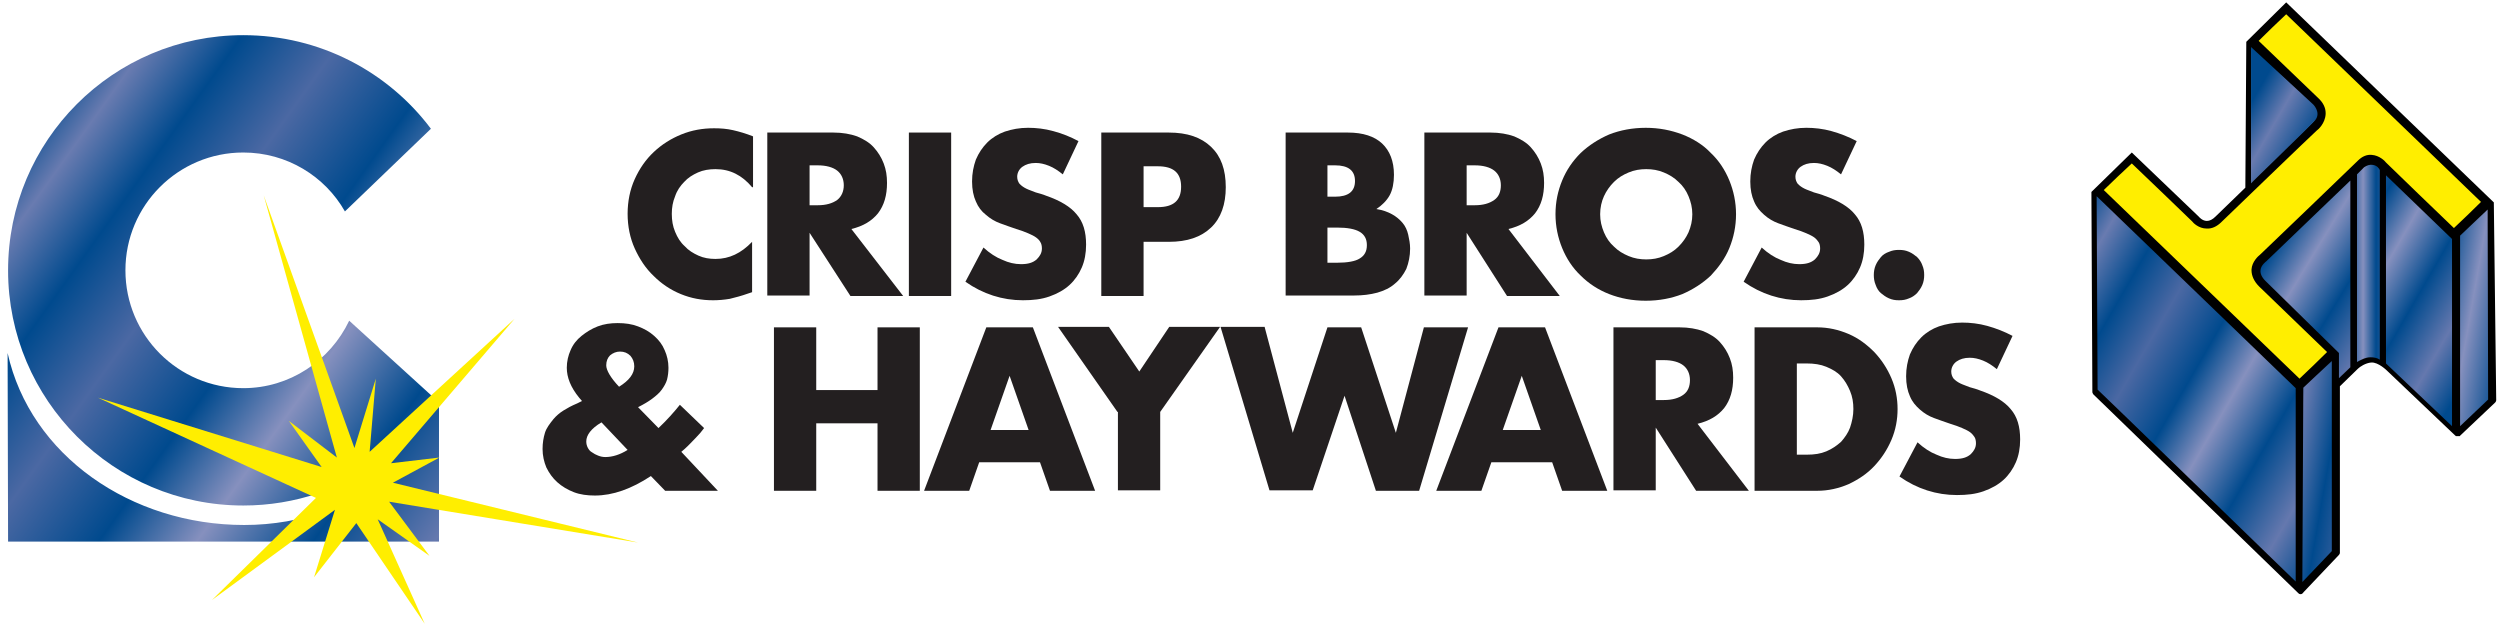 <?xml version="1.0" encoding="UTF-8"?>
<!-- Generator: Adobe Illustrator 24.3.0, SVG Export Plug-In . SVG Version: 6.00 Build 0)  -->
<svg xmlns="http://www.w3.org/2000/svg" xmlns:xlink="http://www.w3.org/1999/xlink" version="1.1" id="Layer_1" x="0px" y="0px" viewBox="0 0 526.2 131.7" style="enable-background:new 0 0 526.2 131.7;" xml:space="preserve">
<style type="text/css">
	.st0{fill:url(#SVGID_1_);}
	.st1{fill:url(#SVGID_2_);}
	.st2{fill:url(#SVGID_3_);}
	.st3{fill:url(#SVGID_4_);}
	.st4{fill:url(#SVGID_5_);}
	.st5{fill:url(#SVGID_6_);}
	.st6{fill:#FFEE00;}
	.st7{fill:url(#SVGID_7_);}
	.st8{fill:url(#SVGID_8_);}
	.st9{fill-rule:evenodd;clip-rule:evenodd;fill:#FFEE00;}
	.st10{fill:#231F20;}
</style>
<g>
	<linearGradient id="SVGID_1_" gradientUnits="userSpaceOnUse" x1="467.766" y1="39.404" x2="523.616" y2="71.649">
		<stop offset="0" style="stop-color:#004A8E"></stop>
		<stop offset="8.988800e-02" style="stop-color:#697BB0"></stop>
		<stop offset="0.208" style="stop-color:#004A8E"></stop>
		<stop offset="0.332" style="stop-color:#4B68A3"></stop>
		<stop offset="0.472" style="stop-color:#004A8E"></stop>
		<stop offset="0.59" style="stop-color:#8690BE"></stop>
		<stop offset="0.73" style="stop-color:#004A8E"></stop>
		<stop offset="0.876" style="stop-color:#6578AE"></stop>
		<stop offset="1" style="stop-color:#004A8E"></stop>
	</linearGradient>
	<polygon class="st0" points="502,76.6 516.5,90.4 516.5,50.4 502,36.4  "></polygon>
	<linearGradient id="SVGID_2_" gradientUnits="userSpaceOnUse" x1="483.348" y1="60.455" x2="545.22" y2="71.253">
		<stop offset="0" style="stop-color:#004A8E"></stop>
		<stop offset="8.988800e-02" style="stop-color:#697BB0"></stop>
		<stop offset="0.208" style="stop-color:#004A8E"></stop>
		<stop offset="0.332" style="stop-color:#4B68A3"></stop>
		<stop offset="0.472" style="stop-color:#004A8E"></stop>
		<stop offset="0.59" style="stop-color:#8690BE"></stop>
		<stop offset="0.73" style="stop-color:#004A8E"></stop>
		<stop offset="0.876" style="stop-color:#6578AE"></stop>
		<stop offset="1" style="stop-color:#004A8E"></stop>
	</linearGradient>
	<polygon class="st1" points="517.6,90.4 517.6,49.5 523.9,43.6 524.1,84.1  "></polygon>
	<linearGradient id="SVGID_3_" gradientUnits="userSpaceOnUse" x1="511.004" y1="55.545" x2="487.923" y2="55.545">
		<stop offset="0" style="stop-color:#004A8E"></stop>
		<stop offset="8.988800e-02" style="stop-color:#697BB0"></stop>
		<stop offset="0.208" style="stop-color:#004A8E"></stop>
		<stop offset="0.332" style="stop-color:#4B68A3"></stop>
		<stop offset="0.472" style="stop-color:#004A8E"></stop>
		<stop offset="0.59" style="stop-color:#8690BE"></stop>
		<stop offset="0.73" style="stop-color:#004A8E"></stop>
		<stop offset="0.876" style="stop-color:#6578AE"></stop>
		<stop offset="1" style="stop-color:#004A8E"></stop>
	</linearGradient>
	<path class="st2" d="M495.9,76.7c0,0,2.6-2.7,5.3-0.5l0.2-40.3c0,0-2.1-3.9-5.6,0.7L495.9,76.7z"></path>
	<linearGradient id="SVGID_4_" gradientUnits="userSpaceOnUse" x1="476.888" y1="97.219" x2="538.818" y2="108.028">
		<stop offset="0" style="stop-color:#004A8E"></stop>
		<stop offset="8.988800e-02" style="stop-color:#697BB0"></stop>
		<stop offset="0.208" style="stop-color:#004A8E"></stop>
		<stop offset="0.332" style="stop-color:#4B68A3"></stop>
		<stop offset="0.472" style="stop-color:#004A8E"></stop>
		<stop offset="0.59" style="stop-color:#8690BE"></stop>
		<stop offset="0.73" style="stop-color:#004A8E"></stop>
		<stop offset="0.876" style="stop-color:#6578AE"></stop>
		<stop offset="1" style="stop-color:#004A8E"></stop>
	</linearGradient>
	<polygon class="st3" points="484.4,122.9 484.6,81.4 491.3,75.4 491.5,116  "></polygon>
	
		<linearGradient id="SVGID_5_" gradientUnits="userSpaceOnUse" x1="-3718.681" y1="-3861.535" x2="-3648.894" y2="-3821.245" gradientTransform="matrix(1 0 0 1 4146.127 3923.286)">
		<stop offset="0" style="stop-color:#004A8E"></stop>
		<stop offset="8.988800e-02" style="stop-color:#697BB0"></stop>
		<stop offset="0.208" style="stop-color:#004A8E"></stop>
		<stop offset="0.332" style="stop-color:#4B68A3"></stop>
		<stop offset="0.472" style="stop-color:#004A8E"></stop>
		<stop offset="0.59" style="stop-color:#8690BE"></stop>
		<stop offset="0.73" style="stop-color:#004A8E"></stop>
		<stop offset="0.876" style="stop-color:#6578AE"></stop>
		<stop offset="1" style="stop-color:#004A8E"></stop>
	</linearGradient>
	<polygon class="st4" points="483.6,123.1 483.8,81.7 441,40.7 441.3,82.3  "></polygon>
	<linearGradient id="SVGID_6_" gradientUnits="userSpaceOnUse" x1="452.557" y1="33.793" x2="509.937" y2="68.745">
		<stop offset="0" style="stop-color:#004A8E"></stop>
		<stop offset="8.988800e-02" style="stop-color:#697BB0"></stop>
		<stop offset="0.208" style="stop-color:#004A8E"></stop>
		<stop offset="0.332" style="stop-color:#4B68A3"></stop>
		<stop offset="0.472" style="stop-color:#004A8E"></stop>
		<stop offset="0.59" style="stop-color:#8690BE"></stop>
		<stop offset="0.73" style="stop-color:#004A8E"></stop>
		<stop offset="0.876" style="stop-color:#6578AE"></stop>
		<stop offset="1" style="stop-color:#004A8E"></stop>
	</linearGradient>
	<path class="st5" d="M492.1,80l-0.1-5.5c0,0-15-14.2-16-15.9c-1.1-1.7,0-3,0-3l19-18.3l-0.1,40L492.1,80z"></path>
	<g>
		<g>
			<path class="st6" d="M448.6,33.2L461.9,46c0,0,2.3,2.8,4.9,0.1l20-19.3c0,0,3.4-2.6,0.4-5.6L474,8.6l7.1-6.9l42.4,40.8l-7,6.8     l-14.9-14.4c0,0-2.2-2.7-4.6-0.4l-20.7,19.9c0,0-3.3,2.1-0.2,5.4l14.9,14.4l-7.1,6.9l-42.6-41L448.6,33.2z"></path>
			<path d="M524.9,42.6C524.9,42.6,524.9,42.6,524.9,42.6L524.9,42.6L481.2,0.5l-8.4,8.3l-0.2,30.7l-6.3,6.1     c-0.6,0.6-1.2,0.9-1.8,0.9c-1,0-1.7-0.9-1.7-0.9l0,0l-14.1-13.5l-8.5,8.3l0.2,42.1c0,0.2,0.1,0.3,0.2,0.5l43.2,41.9     c0.2,0.2,0.5,0.2,0.7,0.1c0.1-0.1,0.3-0.2,0.3-0.3l7.5-7.9c0.1-0.1,0.2-0.3,0.2-0.4V81.3l3.8-3.7c0.4-0.4,1.6-1.2,2.8-1.3     c1.5-0.1,3.3,1.7,3.3,1.7l14.4,13.7c0,0,0,0,0,0c0,0,0.1,0,0.1,0.1c0,0,0.1,0,0.1,0c0,0,0,0,0,0c0,0,0,0,0.1,0c0,0,0.1,0,0.1,0     c0,0,0.1,0,0.1,0c0,0,0.1,0,0.1,0c0,0,0.1,0,0.1,0c0,0,0,0,0.1,0c0,0,0,0,0,0c0,0,0.1,0,0.1,0c0,0,0.1,0,0.1-0.1c0,0,0,0,0,0     l7.4-7c0.1-0.1,0.2-0.3,0.2-0.5L524.9,42.6z M473.9,10.4c0.9,0.8,4.1,3.6,7.2,6.4l5.5,5.3c0.7,0.7,1,1.3,1,2     c-0.1,1.2-1.3,2.1-1.3,2.1l0,0l-12.4,12C473.8,31.6,473.9,12.5,473.9,10.4z M483.2,122.4c-2.3-2.2-41.3-40.1-41.7-40.4     c0-0.5-0.2-37.4-0.2-40.7l41.9,40.4V122.4z M490.8,116c-0.3,0.3-4.6,4.8-6.2,6.5l0.2-40.9c0,0,5.1-4.8,6-5.6V116z M492.3,79.6     v-5.3l-15.5-15.2c-0.8-0.8-1.1-1.6-1-2.3c0.1-1,1.2-1.8,1.2-1.8l17.7-17l0,39.3L492.3,79.6z M500.9,75.7c-0.6-0.4-1.3-0.5-2-0.5     c-1,0-2.1,0.6-2.8,1l0-0.2c0-3.4,0-36.1,0-39.3l1.5-1.5c0.6-0.4,1.2-0.6,1.8-0.5c0.9,0.1,1.4,0.8,1.5,1.1V75.7z M516.1,89.7     l-13.9-13.2V36.9l13.9,13.4L516.1,89.7z M516.5,48c-1.2-1.1-14.2-13.7-14.3-13.8c-0.2-0.3-1.4-1.5-3-1.6c-1-0.1-2,0.3-2.9,1.2     c0,0-19.5,18.8-20.6,19.8c-0.4,0.3-1.7,1.5-1.8,3.1c0,0.1,0,0.1,0,0.2c0,1.1,0.5,2.3,1.6,3.4c0,0,11.3,10.9,14.3,13.8     c-1,1-4.8,4.7-5.8,5.6c-1.2-1.2-39.9-38.4-41.2-39.7c1-1,4.9-4.7,5.9-5.6c1.2,1.1,12.7,12.2,12.7,12.2c0.2,0.3,1.4,1.5,3,1.5     c1.1,0.1,2.2-0.4,3.2-1.4c0,0,19.4-18.7,20-19.2c0.3-0.2,1.8-1.5,1.9-3.5c0-0.1,0-0.1,0-0.2c0-1.1-0.5-2.2-1.6-3.2     c0,0-9.8-9.4-12.5-12c1-1,4.8-4.7,5.8-5.6c1.2,1.2,39.7,38.2,41,39.5C521.2,43.5,517.5,47.1,516.5,48z M517.8,89.7l0-29.4v-2.8     c0-4.5,0-7.8,0-7.9c0.3-0.3,4.3-4.1,5.8-5.5c0,2.7,0.1,39.5,0.1,40C523.4,84.4,519.3,88.3,517.8,89.7z"></path>
		</g>
	</g>
	<linearGradient id="SVGID_7_" gradientUnits="userSpaceOnUse" x1="472.659" y1="23.612" x2="534.593" y2="59.37">
		<stop offset="0" style="stop-color:#004A8E"></stop>
		<stop offset="8.988800e-02" style="stop-color:#697BB0"></stop>
		<stop offset="0.208" style="stop-color:#004A8E"></stop>
		<stop offset="0.332" style="stop-color:#4B68A3"></stop>
		<stop offset="0.472" style="stop-color:#004A8E"></stop>
		<stop offset="0.59" style="stop-color:#8690BE"></stop>
		<stop offset="0.73" style="stop-color:#004A8E"></stop>
		<stop offset="0.876" style="stop-color:#6578AE"></stop>
		<stop offset="1" style="stop-color:#004A8E"></stop>
	</linearGradient>
	<path class="st7" d="M487.3,25.3c1.3-1.6-0.4-3.3-0.4-3.3L473.8,9.9l0,28.7C473.7,38.6,486.5,26.3,487.3,25.3z"></path>
</g>
<linearGradient id="SVGID_8_" gradientUnits="userSpaceOnUse" x1="-3.868" y1="33.312" x2="111.574" y2="116.009">
	<stop offset="2.247190e-02" style="stop-color:#004A8E"></stop>
	<stop offset="0.101" style="stop-color:#697BB0"></stop>
	<stop offset="0.208" style="stop-color:#004A8E"></stop>
	<stop offset="0.332" style="stop-color:#4B68A3"></stop>
	<stop offset="0.472" style="stop-color:#004A8E"></stop>
	<stop offset="0.59" style="stop-color:#8690BE"></stop>
	<stop offset="0.73" style="stop-color:#004A8E"></stop>
	<stop offset="0.876" style="stop-color:#6578AE"></stop>
	<stop offset="1" style="stop-color:#004A8E"></stop>
</linearGradient>
<path class="st8" d="M92.4,84.7L73.5,67.5c-4,8.4-12.5,14.2-22.3,14.2c-13.7,0-24.8-11.1-24.8-24.8c0-13.7,11.1-24.8,24.8-24.8  c9.2,0,17.2,5,21.4,12.4l18.1-17.4c-9-12-23.4-19.7-39.5-19.7C23.8,7.4,1.7,29.6,1.7,56.9c0,27.3,22.2,49.5,49.5,49.5  c11,0,21.1-3.6,29.3-9.6c1.4,1,3.5,2.2,3.1,2.5c-8.8,7-20,11.2-32.2,11.2c-23.8,0-45-14.6-49.8-36.2c0,0,0.1,39.7,0.1,39.7h90.7  V84.7z"></path>
<g>
	<polygon class="st9" points="66.5,104.8 20.6,83.7 67.7,98.3 60.8,88.6 70.9,96.3 55.5,41.1 74.6,94.3 79.1,79.7 77.8,95.1    108.3,67.1 82.3,97.5 92.5,96.3 82.7,101.6 134.3,114.2 81.9,105.6 90.4,117 79.5,109.3 89.4,131.3 75,110.1 66.1,121.5    70.5,107.3 44.6,126.3  "></polygon>
</g>
<g>
	<path class="st10" d="M158.3,39.4c-2.1-2.5-4.6-3.8-7.7-3.8c-1.3,0-2.6,0.2-3.7,0.7c-1.1,0.5-2.1,1.1-2.9,2c-0.8,0.8-1.5,1.8-1.9,3   c-0.5,1.2-0.7,2.4-0.7,3.7c0,1.4,0.2,2.6,0.7,3.8c0.5,1.2,1.1,2.2,2,3c0.8,0.9,1.8,1.5,2.9,2c1.1,0.5,2.3,0.7,3.6,0.7   c2.9,0,5.4-1.2,7.7-3.6v10.6l-0.9,0.3c-1.4,0.5-2.6,0.8-3.8,1.1c-1.2,0.2-2.4,0.3-3.5,0.3c-2.4,0-4.6-0.4-6.8-1.3   c-2.2-0.9-4.1-2.2-5.7-3.8c-1.7-1.6-3-3.6-4-5.8c-1-2.2-1.5-4.7-1.5-7.3s0.5-5.1,1.5-7.3c1-2.2,2.3-4.1,4-5.7   c1.7-1.6,3.6-2.8,5.8-3.7c2.2-0.9,4.5-1.3,6.9-1.3c1.4,0,2.7,0.1,4,0.4c1.3,0.3,2.7,0.7,4.2,1.3V39.4z"></path>
	<path class="st10" d="M190.1,62.3h-11.1L170.4,49v13.2h-8.9V27.9h13.9c1.9,0,3.6,0.3,5,0.8c1.4,0.6,2.6,1.3,3.5,2.3   c0.9,1,1.6,2.1,2.1,3.4c0.5,1.3,0.7,2.6,0.7,4.1c0,2.6-0.6,4.7-1.9,6.4c-1.3,1.6-3.1,2.7-5.6,3.3L190.1,62.3z M170.4,43.2h1.7   c1.8,0,3.1-0.4,4.1-1.1c0.9-0.7,1.4-1.8,1.4-3.1s-0.5-2.4-1.4-3.1c-0.9-0.7-2.3-1.1-4.1-1.1h-1.7V43.2z"></path>
	<path class="st10" d="M200.2,27.9v34.4h-8.9V27.9H200.2z"></path>
	<path class="st10" d="M223.7,36.7c-1-0.8-1.9-1.4-2.9-1.8c-1-0.4-1.9-0.6-2.8-0.6c-1.2,0-2.1,0.3-2.8,0.8c-0.7,0.5-1.1,1.3-1.1,2.1   c0,0.6,0.2,1.1,0.5,1.5c0.4,0.4,0.8,0.7,1.4,1s1.3,0.5,2,0.8c0.7,0.2,1.5,0.4,2.2,0.7c2.9,1,5.1,2.3,6.4,3.9c1.4,1.6,2,3.7,2,6.4   c0,1.8-0.3,3.4-0.9,4.8s-1.5,2.7-2.6,3.7s-2.5,1.8-4.2,2.4c-1.7,0.6-3.5,0.8-5.6,0.8c-4.3,0-8.4-1.3-12.1-3.9l3.8-7.2   c1.3,1.2,2.7,2.1,4,2.6c1.3,0.6,2.6,0.9,3.9,0.9c1.5,0,2.5-0.3,3.3-1c0.7-0.7,1.1-1.4,1.1-2.3c0-0.5-0.1-1-0.3-1.3   c-0.2-0.4-0.5-0.7-0.9-1c-0.4-0.3-1-0.6-1.7-0.9s-1.5-0.6-2.5-0.9c-1.2-0.4-2.3-0.8-3.4-1.2c-1.1-0.4-2.1-1-3-1.8   c-0.9-0.7-1.6-1.6-2.1-2.8c-0.5-1.1-0.8-2.5-0.8-4.2c0-1.7,0.3-3.2,0.8-4.6c0.6-1.4,1.4-2.6,2.4-3.6c1-1,2.3-1.8,3.7-2.3   c1.5-0.5,3.1-0.8,4.9-0.8c1.7,0,3.5,0.2,5.3,0.7c1.9,0.5,3.6,1.2,5.3,2.1L223.7,36.7z"></path>
	<path class="st10" d="M240.7,62.3h-8.9V27.9H246c3.9,0,6.8,1,8.9,3c2.1,2,3.1,4.8,3.1,8.5c0,3.6-1,6.5-3.1,8.5c-2.1,2-5,3-8.9,3   h-5.3V62.3z M240.7,43.6h3c3.3,0,4.9-1.4,4.9-4.3c0-2.9-1.6-4.3-4.9-4.3h-3V43.6z"></path>
	<path class="st10" d="M270.4,27.9h13.3c3.2,0,5.6,0.8,7.2,2.3c1.6,1.5,2.5,3.7,2.5,6.6c0,1.7-0.3,3.2-0.9,4.3   c-0.6,1.1-1.6,2.1-2.8,2.9c1.3,0.2,2.4,0.6,3.3,1.1c0.9,0.5,1.6,1.1,2.2,1.8s1,1.6,1.2,2.5c0.2,0.9,0.4,1.9,0.4,2.9   c0,1.6-0.3,3-0.8,4.3c-0.6,1.2-1.4,2.3-2.4,3.1c-1,0.9-2.3,1.5-3.7,1.9c-1.5,0.4-3.1,0.6-4.9,0.6h-14.4V27.9z M279.4,41.4h1.6   c2.8,0,4.2-1.1,4.2-3.3c0-2.2-1.4-3.3-4.2-3.3h-1.6V41.4z M279.4,55.3h2c2.2,0,3.9-0.3,4.8-0.9c1-0.6,1.5-1.5,1.5-2.8   c0-1.3-0.5-2.2-1.5-2.8s-2.6-0.9-4.8-0.9h-2V55.3z"></path>
	<path class="st10" d="M328.3,62.3h-11.1L308.7,49v13.2h-8.9V27.9h13.9c1.9,0,3.6,0.3,5,0.8c1.4,0.6,2.6,1.3,3.5,2.3   c0.9,1,1.6,2.1,2.1,3.4c0.5,1.3,0.7,2.6,0.7,4.1c0,2.6-0.6,4.7-1.9,6.4c-1.3,1.6-3.1,2.7-5.6,3.3L328.3,62.3z M308.7,43.2h1.7   c1.8,0,3.1-0.4,4.1-1.1s1.4-1.8,1.4-3.1s-0.5-2.4-1.4-3.1s-2.3-1.1-4.1-1.1h-1.7V43.2z"></path>
	<path class="st10" d="M327.4,45.1c0-2.6,0.5-4.9,1.4-7.1c0.9-2.2,2.2-4.1,3.9-5.8c1.7-1.6,3.7-2.9,6-3.9c2.3-0.9,4.9-1.4,7.7-1.4   c2.8,0,5.3,0.5,7.7,1.4c2.3,0.9,4.4,2.2,6,3.9c1.7,1.6,3,3.6,3.9,5.8c0.9,2.2,1.4,4.6,1.4,7.1s-0.5,4.9-1.4,7.1   c-0.9,2.2-2.3,4.1-3.9,5.8c-1.7,1.6-3.7,2.9-6,3.9c-2.3,0.9-4.9,1.4-7.7,1.4c-2.8,0-5.4-0.5-7.7-1.4c-2.3-0.9-4.3-2.2-6-3.9   c-1.7-1.6-3-3.6-3.9-5.8C327.9,50,327.4,47.6,327.4,45.1z M336.8,45.1c0,1.4,0.3,2.6,0.8,3.8s1.2,2.2,2.1,3c0.9,0.9,1.9,1.5,3.1,2   c1.2,0.5,2.4,0.7,3.7,0.7c1.3,0,2.5-0.2,3.7-0.7c1.2-0.5,2.2-1.1,3.1-2c0.9-0.9,1.6-1.9,2.1-3c0.5-1.2,0.8-2.4,0.8-3.8   s-0.3-2.6-0.8-3.8c-0.5-1.2-1.2-2.2-2.1-3c-0.9-0.9-1.9-1.5-3.1-2s-2.4-0.7-3.7-0.7c-1.3,0-2.5,0.2-3.7,0.7c-1.2,0.5-2.2,1.1-3.1,2   c-0.9,0.9-1.6,1.9-2.1,3S336.8,43.7,336.8,45.1z"></path>
	<path class="st10" d="M387.5,36.7c-1-0.8-1.9-1.4-2.9-1.8c-1-0.4-1.9-0.6-2.8-0.6c-1.2,0-2.1,0.3-2.8,0.8c-0.7,0.5-1.1,1.3-1.1,2.1   c0,0.6,0.2,1.1,0.5,1.5c0.4,0.4,0.8,0.7,1.4,1s1.3,0.5,2,0.8c0.7,0.2,1.5,0.4,2.2,0.7c2.9,1,5.1,2.3,6.4,3.9c1.4,1.6,2,3.7,2,6.4   c0,1.8-0.3,3.4-0.9,4.8c-0.6,1.4-1.5,2.7-2.6,3.7c-1.1,1-2.5,1.8-4.2,2.4c-1.7,0.6-3.5,0.8-5.6,0.8c-4.3,0-8.4-1.3-12.1-3.9   l3.8-7.2c1.3,1.2,2.7,2.1,4,2.6c1.3,0.6,2.6,0.9,3.9,0.9c1.5,0,2.5-0.3,3.3-1c0.7-0.7,1.1-1.4,1.1-2.3c0-0.5-0.1-1-0.3-1.3   s-0.5-0.7-0.9-1c-0.4-0.3-1-0.6-1.7-0.9c-0.7-0.3-1.5-0.6-2.5-0.9c-1.2-0.4-2.3-0.8-3.4-1.2c-1.1-0.4-2.1-1-3-1.8s-1.6-1.6-2.1-2.8   c-0.5-1.1-0.8-2.5-0.8-4.2c0-1.7,0.3-3.2,0.8-4.6c0.6-1.4,1.4-2.6,2.4-3.6c1-1,2.3-1.8,3.7-2.3c1.5-0.5,3.1-0.8,4.9-0.8   c1.7,0,3.5,0.2,5.3,0.7s3.6,1.2,5.3,2.1L387.5,36.7z"></path>
	<path class="st10" d="M394.4,57.9c0-0.7,0.1-1.4,0.4-2.1c0.3-0.7,0.7-1.2,1.1-1.7s1.1-0.9,1.7-1.1c0.7-0.3,1.3-0.4,2.1-0.4   s1.4,0.1,2.1,0.4c0.7,0.3,1.2,0.7,1.7,1.1c0.5,0.5,0.9,1.1,1.1,1.7c0.3,0.7,0.4,1.3,0.4,2.1c0,0.7-0.1,1.4-0.4,2.1   c-0.3,0.7-0.7,1.2-1.1,1.7c-0.5,0.5-1.1,0.9-1.7,1.1c-0.7,0.3-1.3,0.4-2.1,0.4s-1.4-0.1-2.1-0.4s-1.2-0.7-1.7-1.1s-0.9-1.1-1.1-1.7   C394.5,59.3,394.4,58.6,394.4,57.9z"></path>
	<path class="st10" d="M138.6,90.1c1.8-1.7,3.3-3.4,4.5-4.9l5.1,4.9c-0.5,0.7-1.1,1.4-1.8,2.1c-0.7,0.7-1.4,1.5-2.3,2.3l-0.7,0.6   l7.7,8.2H140l-3-3.1c-4.1,2.7-8,4.1-11.8,4.1c-1.6,0-3.1-0.2-4.4-0.7c-1.3-0.5-2.5-1.2-3.5-2.1c-1-0.9-1.7-1.9-2.3-3.1   c-0.5-1.2-0.8-2.5-0.8-3.9c0-1.3,0.2-2.4,0.5-3.4c0.3-1,1-1.9,1.8-2.9c0.6-0.7,1.3-1.3,2.1-1.8s1.7-1,2.9-1.5l1-0.5l-0.6-0.7   c-1.8-2.2-2.6-4.3-2.6-6.3c0-1.3,0.3-2.6,0.8-3.7c0.5-1.2,1.3-2.2,2.3-3c1-0.8,2.1-1.5,3.4-2s2.7-0.7,4.2-0.7c1.6,0,3,0.2,4.3,0.7   c1.3,0.5,2.4,1.1,3.4,2c1,0.9,1.7,1.8,2.2,3c0.5,1.1,0.8,2.4,0.8,3.7c0,0.9-0.1,1.7-0.3,2.5c-0.2,0.7-0.6,1.4-1.1,2.1   c-0.5,0.7-1.2,1.3-2,1.9c-0.8,0.6-1.8,1.2-3,1.8L138.6,90.1z M126.6,88.9c-2.2,1.3-3.2,2.7-3.2,4c0,0.5,0.1,0.9,0.3,1.3   c0.2,0.4,0.5,0.8,0.9,1c0.4,0.3,0.8,0.5,1.3,0.7c0.5,0.2,1,0.3,1.5,0.3c1.5,0,3.1-0.5,4.7-1.5L126.6,88.9z M130.3,81.4   c2.1-1.3,3.2-2.7,3.2-4.3c0-0.9-0.3-1.6-0.8-2.2c-0.6-0.6-1.3-0.9-2.2-0.9c-0.8,0-1.5,0.3-2.1,0.8c-0.5,0.5-0.8,1.2-0.8,2.1   C127.6,77.9,128.5,79.5,130.3,81.4z"></path>
	<path class="st10" d="M171.8,82.1h12.9V68.9h8.9v34.4h-8.9V89.1h-12.9v14.2h-8.9V68.9h8.9V82.1z"></path>
	<path class="st10" d="M218.9,97.3h-12.8l-2.1,6h-9.5l13.1-34.4h9.8l13.1,34.4H221L218.9,97.3z M216.5,90.5l-4-11.4l-4,11.4H216.5z"></path>
	<path class="st10" d="M235.2,86.7l-12.5-17.9h10.7l6.4,9.4l6.3-9.4h10.7l-12.6,17.9v16.5h-8.9V86.7z"></path>
	<path class="st10" d="M266.2,68.9l5.9,22.2l7.3-22.2h7.1l7.3,22.2l5.9-22.2h9.3l-10.3,34.4h-9.1L283,83.3l-6.7,19.9h-9.1   l-10.3-34.4H266.2z"></path>
	<path class="st10" d="M326.7,97.3h-12.8l-2.1,6h-9.5l13.1-34.4h9.8l13.1,34.4h-9.5L326.7,97.3z M324.3,90.5l-4-11.4l-4,11.4H324.3z   "></path>
	<path class="st10" d="M368.1,103.3H357L348.5,90v13.2h-8.9V68.9h13.9c1.9,0,3.6,0.3,5,0.8c1.4,0.6,2.6,1.3,3.5,2.3   c0.9,1,1.6,2.1,2.1,3.4c0.5,1.3,0.7,2.6,0.7,4.1c0,2.6-0.6,4.7-1.9,6.4c-1.3,1.6-3.1,2.7-5.6,3.3L368.1,103.3z M348.5,84.2h1.7   c1.8,0,3.1-0.4,4.1-1.1s1.4-1.8,1.4-3.1s-0.5-2.4-1.4-3.1s-2.3-1.1-4.1-1.1h-1.7V84.2z"></path>
	<path class="st10" d="M369.3,68.9h13.2c2.3,0,4.5,0.5,6.6,1.4c2.1,0.9,3.8,2.2,5.4,3.8c1.5,1.6,2.7,3.4,3.6,5.5   c0.9,2.1,1.3,4.3,1.3,6.5c0,2.2-0.4,4.4-1.3,6.5c-0.9,2.1-2.1,3.9-3.6,5.5c-1.5,1.6-3.3,2.8-5.4,3.8c-2.1,0.9-4.3,1.4-6.6,1.4   h-13.2V68.9z M378.2,95.7h2.1c1.6,0,2.9-0.2,4.1-0.7s2.2-1.2,3.1-2c0.8-0.9,1.5-1.9,1.9-3c0.4-1.2,0.7-2.5,0.7-3.9   c0-1.4-0.2-2.6-0.7-3.8s-1.1-2.2-1.9-3.1c-0.8-0.9-1.9-1.5-3.1-2c-1.2-0.5-2.6-0.7-4.1-0.7h-2.1V95.7z"></path>
	<path class="st10" d="M420.3,77.7c-1-0.8-1.9-1.4-2.9-1.8c-1-0.4-1.9-0.6-2.8-0.6c-1.2,0-2.1,0.3-2.8,0.8c-0.7,0.5-1.1,1.3-1.1,2.1   c0,0.6,0.2,1.1,0.5,1.5c0.4,0.4,0.8,0.7,1.4,1s1.3,0.5,2,0.8c0.7,0.2,1.5,0.4,2.2,0.7c2.9,1,5.1,2.3,6.4,3.9c1.4,1.6,2,3.7,2,6.4   c0,1.8-0.3,3.4-0.9,4.8c-0.6,1.4-1.5,2.7-2.6,3.7s-2.5,1.8-4.2,2.4c-1.7,0.6-3.5,0.8-5.6,0.8c-4.3,0-8.4-1.3-12.1-3.9l3.8-7.2   c1.3,1.2,2.7,2.1,4,2.6c1.3,0.6,2.6,0.9,3.9,0.9c1.5,0,2.5-0.3,3.3-1c0.7-0.7,1.1-1.4,1.1-2.3c0-0.5-0.1-1-0.3-1.3s-0.5-0.7-0.9-1   c-0.4-0.3-1-0.6-1.7-0.9c-0.7-0.3-1.5-0.6-2.5-0.9c-1.2-0.4-2.3-0.8-3.4-1.2c-1.1-0.4-2.1-1-3-1.8s-1.6-1.6-2.1-2.8   c-0.5-1.1-0.8-2.5-0.8-4.2c0-1.7,0.3-3.2,0.8-4.6c0.6-1.4,1.4-2.6,2.4-3.6c1-1,2.3-1.8,3.7-2.3c1.5-0.5,3.1-0.8,4.9-0.8   c1.7,0,3.5,0.2,5.3,0.7s3.6,1.2,5.3,2.1L420.3,77.7z"></path>
</g>
</svg>
